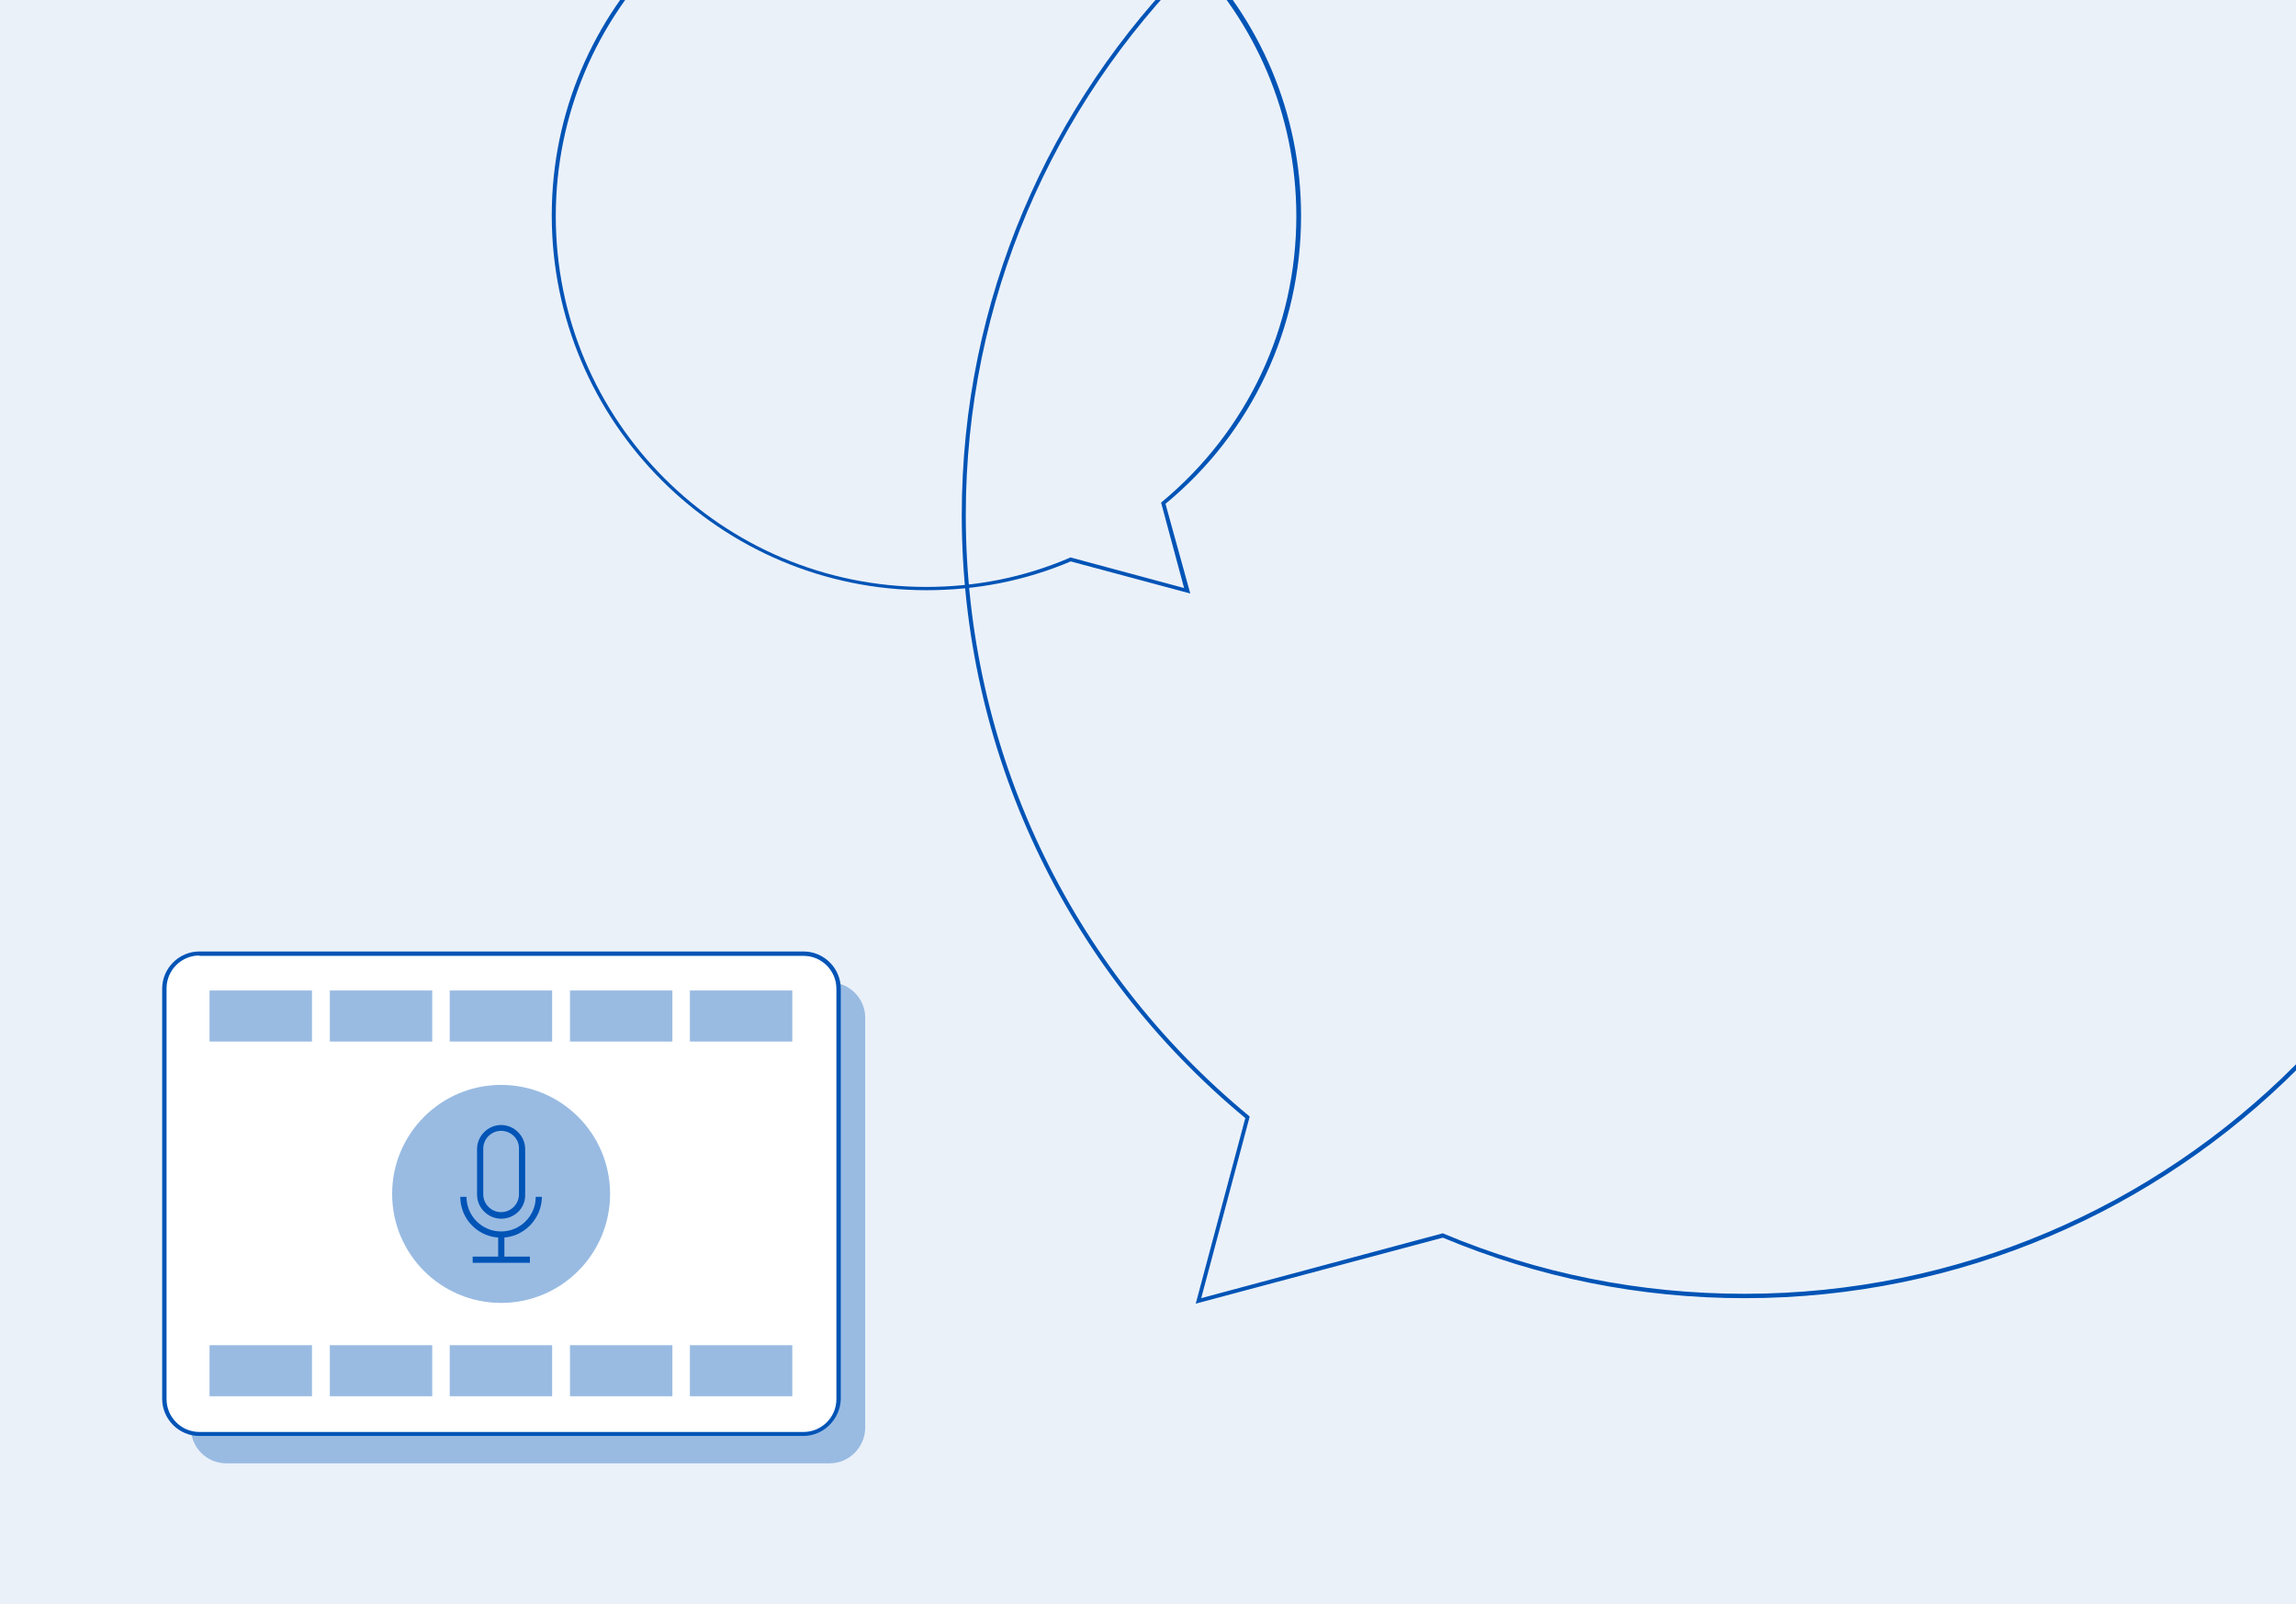 <?xml version="1.0" encoding="UTF-8"?>
<svg xmlns="http://www.w3.org/2000/svg" xmlns:xlink="http://www.w3.org/1999/xlink" version="1.1" id="Layer_1" x="0px" y="0px" viewBox="0 0 630 440" style="enable-background:new 0 0 630 440;" xml:space="preserve">
<style type="text/css">
	.st0{fill:#EBF1F9;}
	.st1{fill:#99BBE2;}
	.st2{fill:#FFFFFF;}
	.st3{fill:#0054B6;}
	.st4{fill:none;}
	.st5{clip-path:url(#SVGID_00000013880003807794194530000016933735644443092399_);}
	.st6{clip-path:url(#SVGID_00000088831263049686990070000001542406708633193654_);}
</style>
<g>
	<rect class="st0" width="630" height="440"></rect>
</g>
<g>
	<g>
		<path class="st1" d="M227.7,401.4H62c-5.2,0-9.6-4.3-9.6-9.6V279.1c0-5.2,4.3-9.6,9.6-9.6h165.8c5.2,0,9.6,4.3,9.6,9.6v112.7    C237.3,397.1,232.9,401.4,227.7,401.4z"></path>
	</g>
	<g>
		<path class="st2" d="M220.4,393.3H54.7c-5.2,0-9.6-4.3-9.6-9.6V271.2c0-5.2,4.3-9.6,9.6-9.6h165.8c5.2,0,9.6,4.3,9.6,9.6v112.7    C230,389.1,225.6,393.3,220.4,393.3z"></path>
		<path class="st3" d="M220.4,393.9H54.7c-5.6,0-10.2-4.6-10.2-10.2V271.2c0-5.6,4.6-10.2,10.2-10.2h165.8c5.6,0,10.2,4.6,10.2,10.2    v112.7C230.5,389.3,226,393.9,220.4,393.9z M54.7,262.1c-4.9,0-9,4-9,9v112.7c0,4.9,4,9,9,9h165.8c4.9,0,9-4,9-9V271.2    c0-4.9-4-9-9-9H54.7V262.1z"></path>
	</g>
	<g>
		<g>
			<g>
				<rect x="57.5" y="271.7" class="st1" width="28.1" height="14"></rect>
			</g>
			<g>
				<rect x="90.5" y="271.7" class="st1" width="28.1" height="14"></rect>
			</g>
			<g>
				<rect x="123.4" y="271.7" class="st1" width="28.1" height="14"></rect>
			</g>
			<g>
				<rect x="156.4" y="271.7" class="st1" width="28.1" height="14"></rect>
			</g>
			<g>
				<rect x="189.3" y="271.7" class="st1" width="28.1" height="14"></rect>
			</g>
		</g>
		<g>
			<g>
				<rect x="57.5" y="369" class="st1" width="28.1" height="14"></rect>
			</g>
			<g>
				<rect x="90.5" y="369" class="st1" width="28.1" height="14"></rect>
			</g>
			<g>
				<rect x="123.4" y="369" class="st1" width="28.1" height="14"></rect>
			</g>
			<g>
				<rect x="156.4" y="369" class="st1" width="28.1" height="14"></rect>
			</g>
			<g>
				<rect x="189.3" y="369" class="st1" width="28.1" height="14"></rect>
			</g>
		</g>
	</g>
	<g>
		<ellipse class="st1" cx="137.5" cy="327.5" rx="29.9" ry="29.9"></ellipse>
	</g>
	<g>
		<g>
			<line class="st4" x1="129.7" y1="345.6" x2="145.3" y2="345.6"></line>
			<rect x="129.7" y="344.7" class="st3" width="15.7" height="1.7"></rect>
		</g>
		<g>
			<rect x="136.7" y="338.6" class="st3" width="1.7" height="7"></rect>
		</g>
		<g>
			<path class="st3" d="M137.5,339.5c-6.2,0-11.2-5-11.2-11.2h1.7c0,5.2,4.2,9.5,9.5,9.5c5.2,0,9.5-4.2,9.5-9.5h1.7     C148.6,334.5,143.6,339.5,137.5,339.5z"></path>
		</g>
		<g>
			<path class="st3" d="M137.5,334.3c-3.6,0-6.6-3-6.6-6.6v-12.5c0-3.6,3-6.6,6.6-6.6s6.6,3,6.6,6.6v12.5     C144.2,331.4,141.2,334.3,137.5,334.3z M137.5,310.2c-2.7,0-4.9,2.2-4.9,4.9v12.5c0,2.7,2.2,4.9,4.9,4.9s4.9-2.2,4.9-4.9v-12.5     C142.5,312.4,140.2,310.2,137.5,310.2z"></path>
		</g>
	</g>
</g>
<g>
	<g>
		<g>
			<defs>
				<rect id="SVGID_1_" width="630" height="440"></rect>
			</defs>
			<clipPath id="SVGID_00000095319976457722123070000017456822960510262460_">
				<use xlink:href="#SVGID_1_" style="overflow:visible;"></use>
			</clipPath>
			<g style="clip-path:url(#SVGID_00000095319976457722123070000017456822960510262460_);">
				<path class="st3" d="M328.1,357.6l13.6-50.9c-49.5-41-77.8-101.2-77.8-165.4c0-118.4,96.3-214.8,214.8-214.8      c118.4,0,214.8,96.3,214.8,214.8c0,118.4-96.3,214.8-214.8,214.8c-28.7,0-56.5-5.6-82.8-16.6L328.1,357.6z M478.7-72.4      C360.9-72.4,265,23.4,265,141.3c0,64,28.4,124.1,77.7,164.8l0.2,0.2l-13.3,49.8l66.3-17.8l0.2,0.1c26.2,11,54,16.5,82.6,16.5      c117.8,0,213.7-95.9,213.7-213.7S596.4-72.4,478.7-72.4z"></path>
			</g>
		</g>
	</g>
	<g>
		<g>
			<defs>
				<rect id="SVGID_00000021829432497296071110000015367236998249929643_" width="630" height="440"></rect>
			</defs>
			<clipPath id="SVGID_00000021107564578386768750000016094439471360023736_">
				<use xlink:href="#SVGID_00000021829432497296071110000015367236998249929643_" style="overflow:visible;"></use>
			</clipPath>
			<g style="clip-path:url(#SVGID_00000021107564578386768750000016094439471360023736_);">
				<path class="st3" d="M326.6,162.8l-32.8-8.8c-12.5,5.3-25.8,7.9-39.6,7.9c-56.6,0-102.8-46.1-102.8-102.8S197.5-43.6,254.3-43.6      S357,2.5,357,59.2c0,30.7-13.5,59.5-37.2,79L326.6,162.8z M293.7,152.9l31.2,8.4l-6.3-23.4l0.2-0.2c23.5-19.5,36.9-48,36.9-78.4      c0-56.1-45.6-101.7-101.7-101.7S152.5,3.2,152.5,59.3S198.1,161,254.1,161c13.6,0,26.8-2.6,39.2-7.9L293.7,152.9z"></path>
			</g>
		</g>
	</g>
</g>
</svg>
